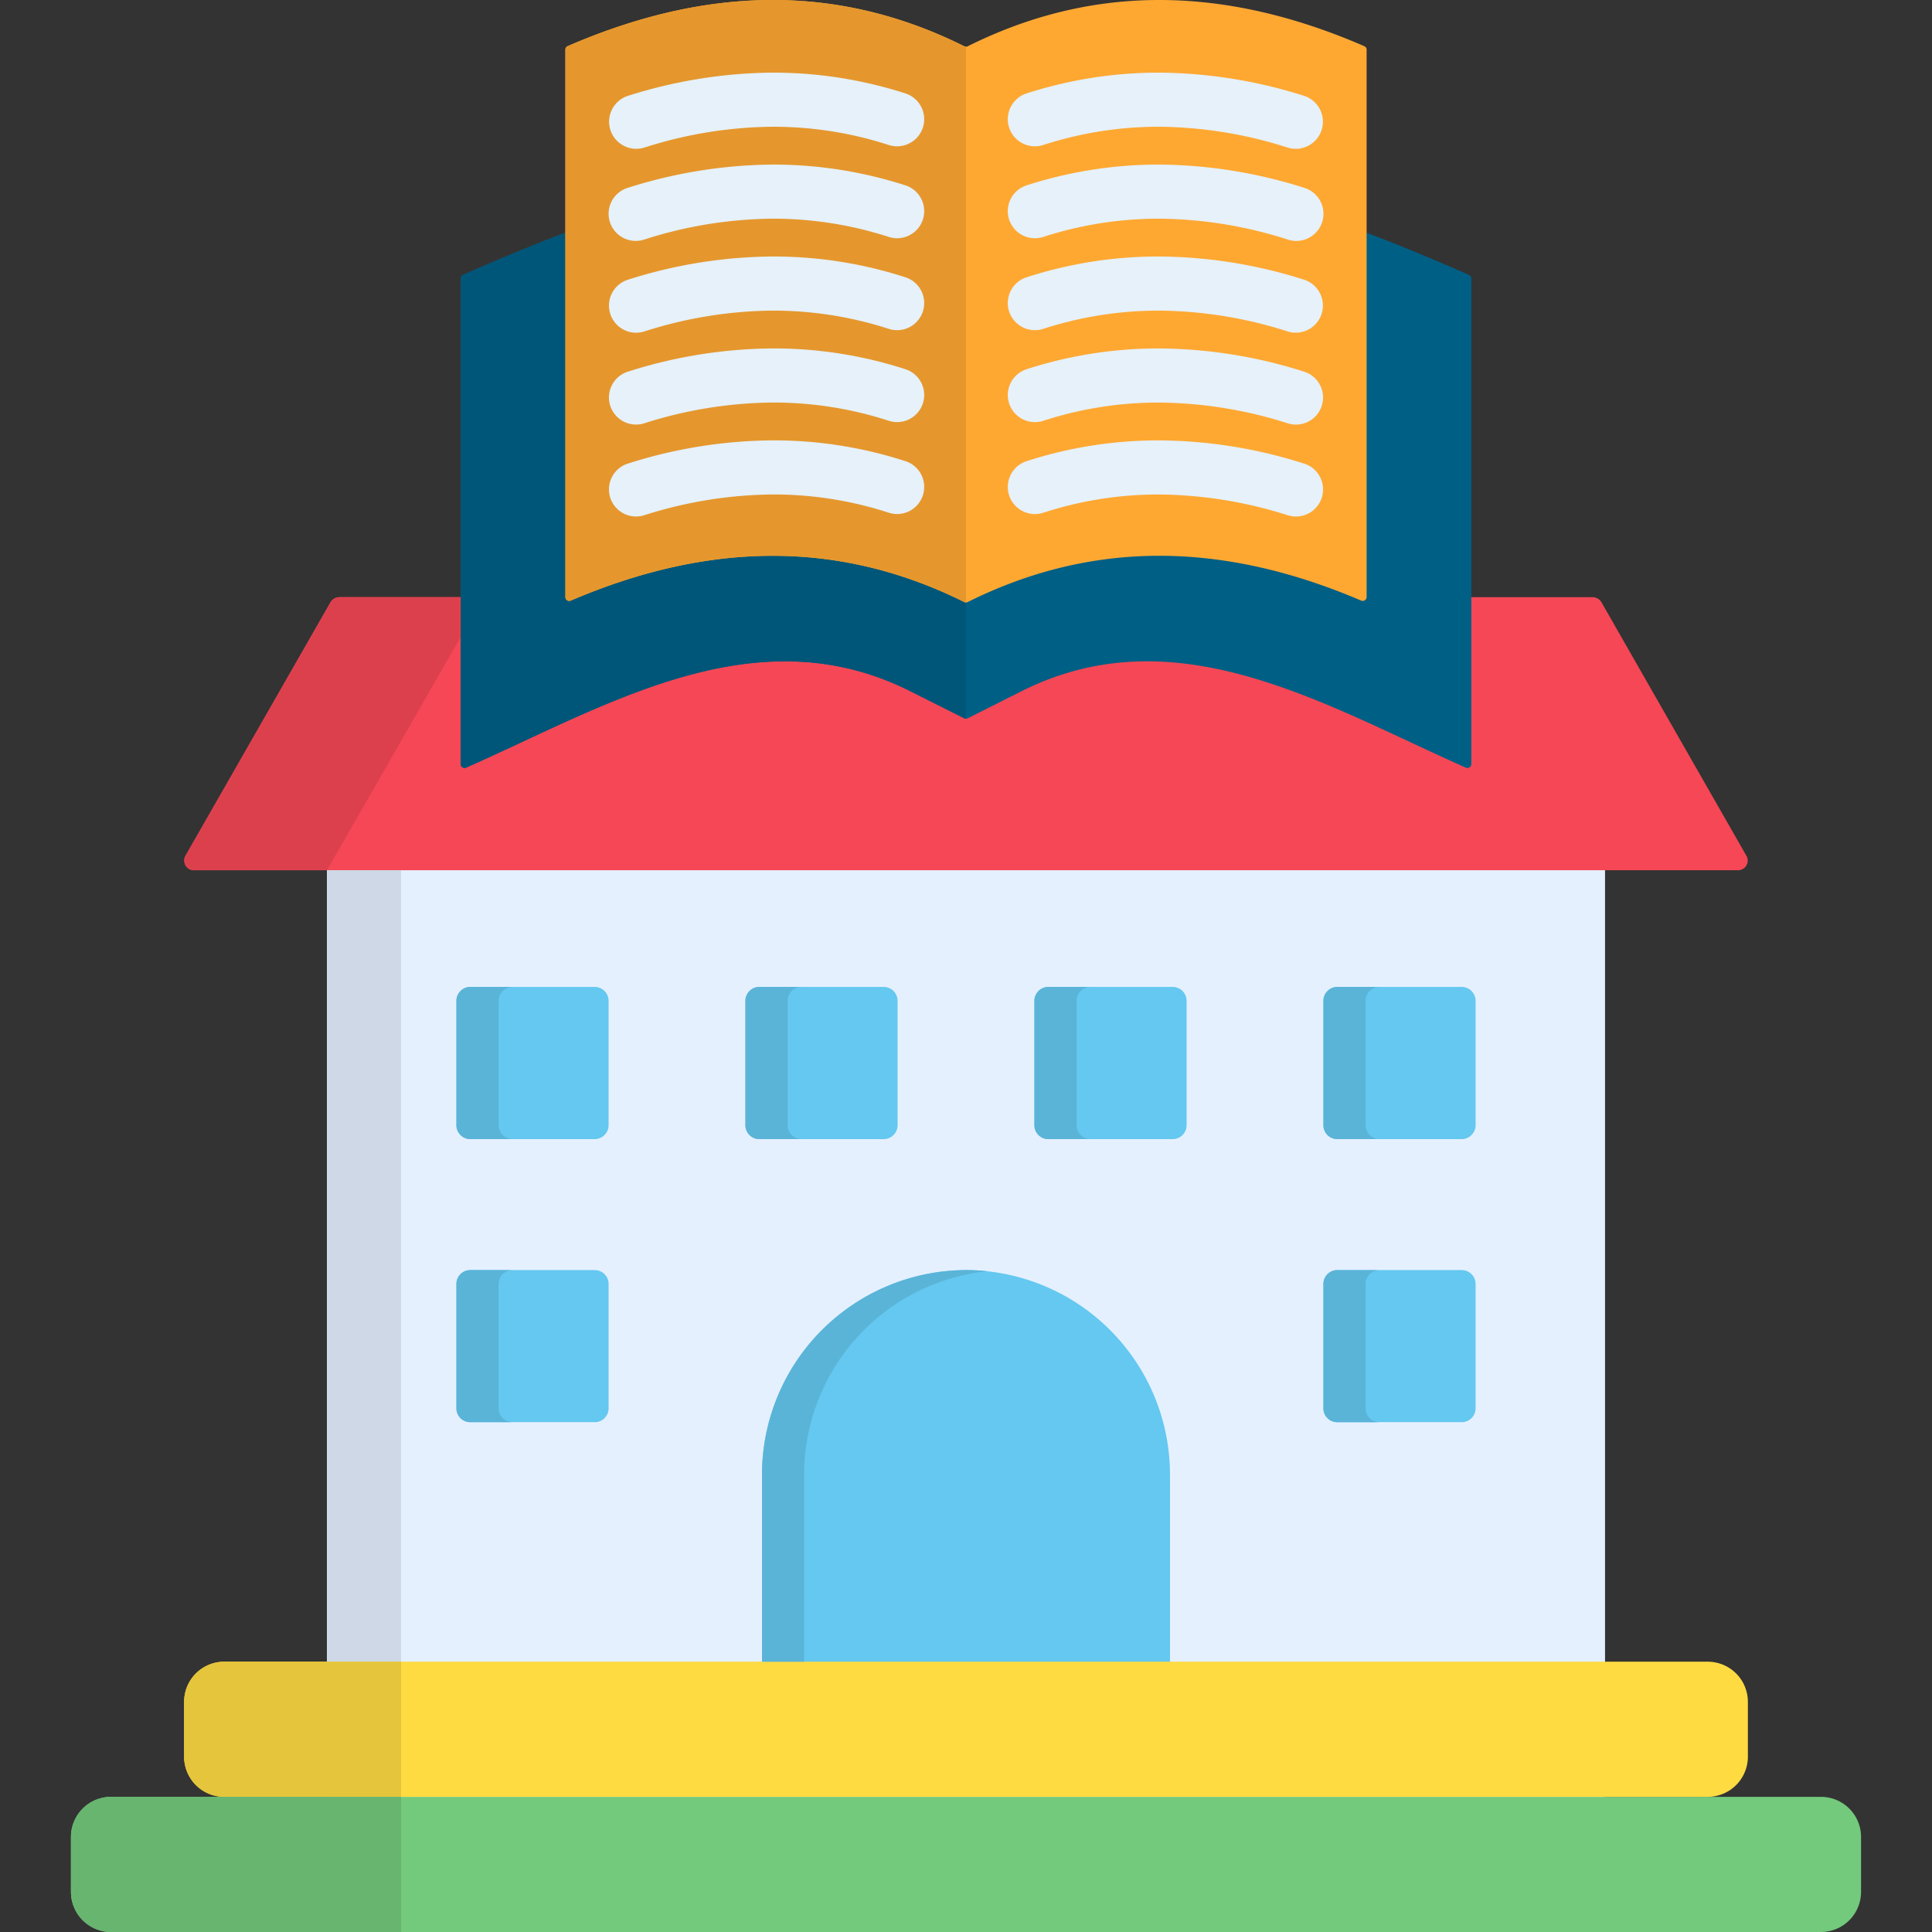 <svg id="Layer_1" height="512" viewBox="0 0 512 512" width="512" xmlns="http://www.w3.org/2000/svg" data-name="Layer 1"><rect x="0" y="0" width="512" height="512" fill="#333333" stroke="none"/><g fill-rule="evenodd"><path d="m103.582 490.2h304.836a17 17 0 0 0 16.932-16.932v-272.574a16.984 16.984 0 0 0 -16.932-16.932h-304.836a16.965 16.965 0 0 0 -16.932 16.932v272.575a16.983 16.983 0 0 0 16.932 16.931z" fill="#e5f0ff"/><path d="m87.583 159.632-38.469 67.233a2.581 2.581 0 0 0 2.448 3.759h408.876a2.558 2.558 0 0 0 2.419-3.759l-38.44-67.233a2.732 2.732 0 0 0 -2.448-1.37h-331.938a2.732 2.732 0 0 0 -2.448 1.37z" fill="#f54756"/><path d="m201.94 458.26h108.12v-67.611a54.228 54.228 0 0 0 -54.06-54.061 54.228 54.228 0 0 0 -54.06 54.061z" fill="#64c8f0"/><path d="m29.384 476.183h453.2a10.628 10.628 0 0 1 10.616 10.608v14.6a10.628 10.628 0 0 1 -10.613 10.609h-453.203a10.622 10.622 0 0 1 -10.579-10.608v-14.6a10.622 10.622 0 0 1 10.579-10.608z" fill="#73c97c"/><path d="m124.623 261.545h32.99a3.694 3.694 0 0 1 3.672 3.672v32.99a3.694 3.694 0 0 1 -3.672 3.672h-32.99a3.694 3.694 0 0 1 -3.672-3.672v-32.99a3.694 3.694 0 0 1 3.672-3.672zm229.764 75.043h32.99a3.675 3.675 0 0 1 3.672 3.672v32.99a3.669 3.669 0 0 1 -3.672 3.643h-32.99a3.669 3.669 0 0 1 -3.672-3.643v-32.99a3.675 3.675 0 0 1 3.672-3.672zm-229.764 0h32.99a3.675 3.675 0 0 1 3.672 3.672v32.99a3.669 3.669 0 0 1 -3.672 3.643h-32.99a3.669 3.669 0 0 1 -3.672-3.643v-32.99a3.675 3.675 0 0 1 3.672-3.672zm229.764-75.043h32.99a3.694 3.694 0 0 1 3.672 3.672v32.99a3.694 3.694 0 0 1 -3.672 3.672h-32.99a3.694 3.694 0 0 1 -3.672-3.672v-32.99a3.694 3.694 0 0 1 3.672-3.672zm-76.588 0h32.99a3.694 3.694 0 0 1 3.672 3.672v32.99a3.694 3.694 0 0 1 -3.672 3.672h-32.989a3.694 3.694 0 0 1 -3.672-3.672v-32.99a3.694 3.694 0 0 1 3.672-3.672zm-76.588 0h32.989a3.694 3.694 0 0 1 3.672 3.672v32.99a3.694 3.694 0 0 1 -3.672 3.672h-32.99a3.694 3.694 0 0 1 -3.672-3.672v-32.99a3.694 3.694 0 0 1 3.672-3.672z" fill="#64c8f0"/><path d="m256.35 58.652c50.184-18.71 87.312-5.742 132.95 14.192a1.058 1.058 0 0 1 .612.962v128.666a1.042 1.042 0 0 1 -1.457.962c-37.565-16.641-76.7-40.859-117.738-20.254l-14.251 7.169a1.052 1.052 0 0 1 -.932 0l-14.28-7.169c-41-20.605-80.144 3.613-117.738 20.254a1.027 1.027 0 0 1 -1.428-.962v-128.666a1.058 1.058 0 0 1 .612-.962c45.609-19.934 82.766-32.9 132.95-14.192a.971.971 0 0 0 .7 0z" fill="#005f85"/><path d="m256 190.465a.923.923 0 0 1 -.466-.116l-14.28-7.169c-41-20.605-80.144 3.613-117.738 20.254a1.027 1.027 0 0 1 -1.428-.962v-128.666a1.058 1.058 0 0 1 .612-.962c45.609-19.934 82.766-32.9 132.95-14.192a.78.78 0 0 0 .35.087z" fill="#005678"/><path d="m150.444 12.227c39.9-17.311 74.373-15.271 105.09.029a1.046 1.046 0 0 0 .932 0c30.717-15.3 65.193-17.34 105.061-.029a.97.97 0 0 1 .641.932v145.041a1.042 1.042 0 0 1 -1.457.962c-39.547-16.932-73.732-14.805-104.245.378a1.046 1.046 0 0 1 -.932 0c-30.513-15.183-64.727-17.31-104.274-.378a1.027 1.027 0 0 1 -1.428-.962v-145.041a.985.985 0 0 1 .612-.932z" fill="#fea832"/><path d="m150.444 12.227c39.9-17.311 74.373-15.271 105.09.029a1.37 1.37 0 0 0 .466.116v147.289a.914.914 0 0 1 -.466-.117c-30.513-15.183-64.727-17.31-104.274-.378a1.027 1.027 0 0 1 -1.428-.962v-145.045a.985.985 0 0 1 .612-.932z" fill="#e5972d"/></g><path d="m170.7 39.126a7.19 7.19 0 0 1 -4.286-13.726 129.636 129.636 0 0 1 38.236-6.15 114.037 114.037 0 0 1 35.292 5.508 7.179 7.179 0 0 1 -4.4 13.668 99.427 99.427 0 0 0 -30.892-4.837 114.148 114.148 0 0 0 -33.95 5.537zm174.886-13.726a7.19 7.19 0 0 1 -4.286 13.726 114.148 114.148 0 0 0 -33.952-5.537 99.427 99.427 0 0 0 -30.892 4.837 7.179 7.179 0 0 1 -4.4-13.668 114.037 114.037 0 0 1 35.294-5.508 129.636 129.636 0 0 1 38.236 6.15zm0 97.455a7.176 7.176 0 1 1 -4.284 13.7 115.01 115.01 0 0 0 -33.952-5.508 98.582 98.582 0 0 0 -30.892 4.838 7.179 7.179 0 0 1 -4.4-13.668 113.126 113.126 0 0 1 35.292-5.508 128.63 128.63 0 0 1 38.236 6.149zm0-24.364a7.176 7.176 0 1 1 -4.284 13.7 115.043 115.043 0 0 0 -33.952-5.508 98.582 98.582 0 0 0 -30.892 4.838 7.179 7.179 0 0 1 -4.4-13.668 113.184 113.184 0 0 1 35.292-5.508 128.663 128.663 0 0 1 38.236 6.149zm0-24.364a7.19 7.19 0 0 1 -4.286 13.726 114.18 114.18 0 0 0 -33.952-5.537 99.456 99.456 0 0 0 -30.892 4.837 7.179 7.179 0 1 1 -4.4-13.668 113.184 113.184 0 0 1 35.292-5.508 128.663 128.663 0 0 1 38.236 6.149zm0-24.363a7.19 7.19 0 1 1 -4.286 13.725 114.18 114.18 0 0 0 -33.952-5.537 99.428 99.428 0 0 0 -30.892 4.838 7.179 7.179 0 0 1 -4.4-13.668 114.008 114.008 0 0 1 35.292-5.508 129.6 129.6 0 0 1 38.236 6.149zm-174.886 86.787a7.176 7.176 0 1 1 -4.284-13.7 128.63 128.63 0 0 1 38.236-6.149 113.126 113.126 0 0 1 35.292 5.508 7.179 7.179 0 0 1 -4.4 13.668 98.582 98.582 0 0 0 -30.892-4.838 115.01 115.01 0 0 0 -33.952 5.508zm0-24.364a7.176 7.176 0 1 1 -4.284-13.7 128.663 128.663 0 0 1 38.236-6.149 113.184 113.184 0 0 1 35.292 5.508 7.179 7.179 0 0 1 -4.4 13.668 98.582 98.582 0 0 0 -30.892-4.838 115.043 115.043 0 0 0 -33.952 5.508zm0-24.334a7.19 7.19 0 0 1 -4.284-13.727 128.663 128.663 0 0 1 38.236-6.149 113.184 113.184 0 0 1 35.292 5.508 7.179 7.179 0 1 1 -4.4 13.668 99.456 99.456 0 0 0 -30.892-4.837 114.18 114.18 0 0 0 -33.952 5.537zm0-24.364a7.19 7.19 0 1 1 -4.284-13.726 129.6 129.6 0 0 1 38.236-6.149 114.008 114.008 0 0 1 35.292 5.508 7.179 7.179 0 0 1 -4.4 13.668 99.428 99.428 0 0 0 -30.892-4.838 114.18 114.18 0 0 0 -33.952 5.537z" fill="#e6f1fa"/><path d="m59.4 440.366h393.2a10.648 10.648 0 0 1 10.608 10.609v14.6a10.647 10.647 0 0 1 -10.608 10.608h-393.2a10.647 10.647 0 0 1 -10.608-10.608v-14.6a10.648 10.648 0 0 1 10.608-10.609z" fill="#fedb41" fill-rule="evenodd"/><path d="m113.52 183.762 8.568-14.95v-10.55h-32.057a2.732 2.732 0 0 0 -2.448 1.37l-38.469 67.233a2.581 2.581 0 0 0 2.448 3.759h35.088z" fill="#dd404d" fill-rule="evenodd"/><path d="m86.65 230.624h19.642v209.742h-19.642z" fill="#ced8e6"/><path d="m106.292 440.366h-46.892a10.648 10.648 0 0 0 -10.608 10.609v14.6a10.647 10.647 0 0 0 10.608 10.608h46.891z" fill="#e5c53b" fill-rule="evenodd"/><path d="m86.912 476.183h-57.528a10.622 10.622 0 0 0 -10.579 10.608v14.6a10.622 10.622 0 0 0 10.579 10.609h76.908v-35.817z" fill="#68b570" fill-rule="evenodd"/><path d="m124.623 301.879h11.191a3.694 3.694 0 0 1 -3.672-3.672v-32.99a3.694 3.694 0 0 1 3.672-3.672h-11.191a3.694 3.694 0 0 0 -3.672 3.672v32.99a3.694 3.694 0 0 0 3.672 3.672zm7.519 71.371v-32.99a3.675 3.675 0 0 1 3.672-3.672h-11.191a3.675 3.675 0 0 0 -3.672 3.672v32.99a3.669 3.669 0 0 0 3.672 3.643h11.191a3.669 3.669 0 0 1 -3.672-3.643zm80.96 17.4a54.24 54.24 0 0 1 48.498-53.77 50.645 50.645 0 0 0 -5.6-.292 54.228 54.228 0 0 0 -54.06 54.061v49.717h11.16zm152.447-54.061h-11.162a3.675 3.675 0 0 0 -3.672 3.672v32.99a3.669 3.669 0 0 0 3.672 3.643h11.162a3.644 3.644 0 0 1 -3.643-3.643v-32.991a3.651 3.651 0 0 1 3.643-3.672zm-14.834-71.371v32.99a3.694 3.694 0 0 0 3.672 3.672h11.162a3.669 3.669 0 0 1 -3.643-3.672v-32.99a3.669 3.669 0 0 1 3.643-3.672h-11.162a3.694 3.694 0 0 0 -3.672 3.672zm-76.588 0v32.99a3.694 3.694 0 0 0 3.672 3.672h11.191a3.675 3.675 0 0 1 -3.672-3.672v-32.99a3.675 3.675 0 0 1 3.672-3.672h-11.19a3.694 3.694 0 0 0 -3.672 3.672zm-76.588 0v32.99a3.694 3.694 0 0 0 3.672 3.672h11.189a3.675 3.675 0 0 1 -3.672-3.672v-32.99a3.675 3.675 0 0 1 3.672-3.672h-11.189a3.694 3.694 0 0 0 -3.672 3.672z" fill="#5ab4d8" fill-rule="evenodd"/></svg>